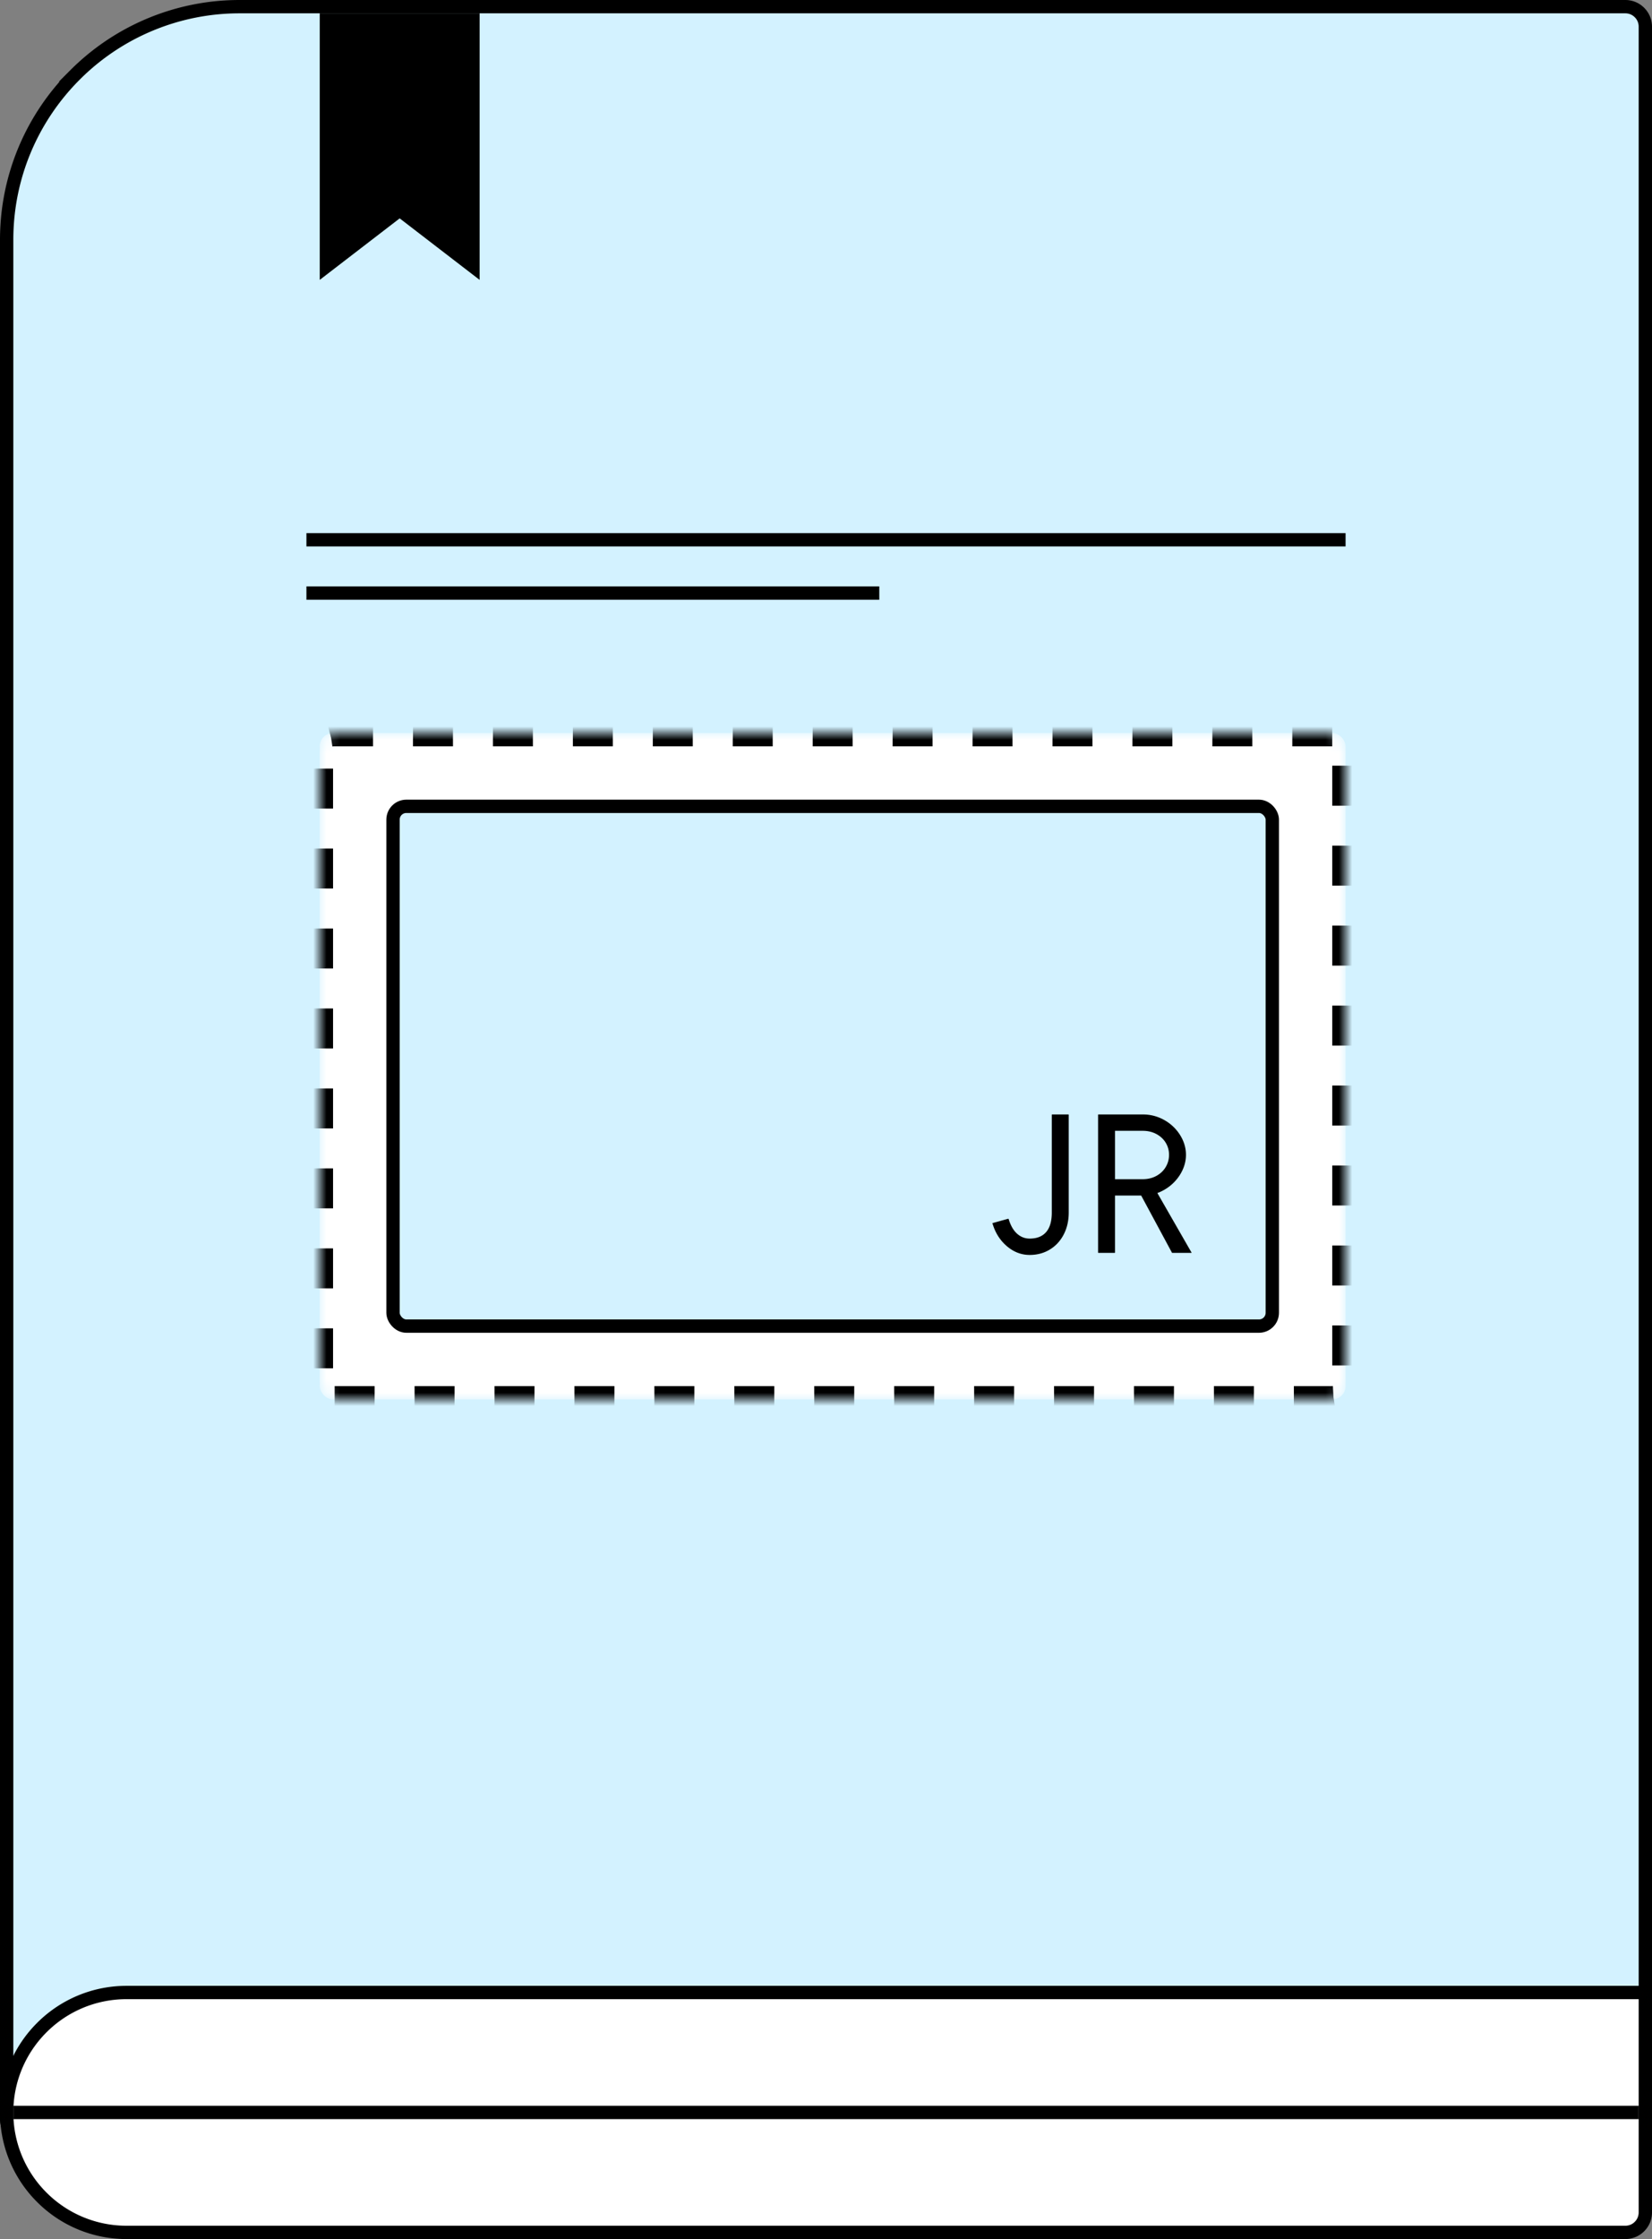 <svg width="124" height="168" viewBox="0 0 124 168" xmlns="http://www.w3.org/2000/svg" xmlns:xlink="http://www.w3.org/1999/xlink">
    <rect x="0" y="0" width="124" height="168" fill="#808080" stroke="none"/>
    <defs>
        <rect id="ak91izue8a" x="0" y="0" width="77" height="50" rx="1"/>
        <mask id="2vdln0dc4b" maskContentUnits="userSpaceOnUse" maskUnits="objectBoundingBox" x="0" y="0" width="77" height="50" fill="#fff">
            <use xlink:href="#ak91izue8a"/>
        </mask>
    </defs>
    <g fill="none" fill-rule="evenodd">
        <path d="M122 .5c.414 0 .79.168 1.06.44.272.27.44.646.44 1.06v157c0 .414-.168.79-.44 1.06-.27.272-.646.44-1.06.44H2c-.414 0-.79-.168-1.06-.44A1.495 1.495 0 0 1 .5 159V18c0-4.832 1.959-9.207 5.126-12.374A17.445 17.445 0 0 1 18 .5z" stroke="#000" fill="#D3F2FF"/>
        <path fill="#000" d="M23 40h78v1H23zM23 44h43v1H23zM24 1h12v20l-6-4.615L24 21z"/>
        <path d="M123.5 149.5V166c0 .414-.168.79-.44 1.06-.27.272-.646.44-1.06.44H9.5a8.972 8.972 0 0 1-6.364-2.636A8.972 8.972 0 0 1 .5 158.5a8.972 8.972 0 0 1 2.636-6.364A8.972 8.972 0 0 1 9.5 149.5h114z" stroke="#000" fill="#FFF"/>
        <path d="M1 158h122v1H1v-1z" fill="#000"/>
        <g transform="translate(24 55)">
            <use stroke="#000" mask="url(#2vdln0dc4b)" stroke-width="2" fill="#FFF" stroke-dasharray="3,3" xlink:href="#ak91izue8a"/>
            <rect stroke="#000" fill="#D3F2FF" x="5.5" y="5.5" width="66" height="39" rx="1"/>
            <path d="M53.287 39.16c.564 0 1.068-.135 1.512-.405.445-.27.792-.646 1.043-1.129.251-.483.377-1.032.377-1.647v-7.332c0-.009-.002-.016-.007-.02s-.012-.007-.021-.007h-1.215c-.01 0-.017.003-.021.007-.005.004-.007.011-.007.02v7.332c0 .651-.142 1.14-.426 1.466-.284.325-.695.488-1.235.488-.356 0-.672-.123-.946-.368-.275-.245-.486-.614-.633-1.105-.01-.009-.016-.014-.021-.014h-.021l-1.154.322a.023.023 0 0 0-.02.012c-.005.007-.002.016.009.027.203.693.562 1.258 1.075 1.696.514.438 1.084.657 1.711.657zm5.163-10.54c-.01 0-.016.003-.02.007-.005.005-.008.012-.008.021v10.33c0 .009.003.016.007.02.005.005.012.008.021.008h1.215c.01 0 .017-.003.021-.007.005-.005.007-.012.007-.021v-4.276h1.964l2.311 4.29c0 .004.002.008.004.01l.01.004h1.424c.009 0 .018-.003.028-.007.009-.005.009-.012 0-.022l-2.562-4.462.158-.061c.065-.028.13-.057.193-.09l.189-.103a3.357 3.357 0 0 0 1.176-1.145c.287-.47.431-.96.431-1.469 0-.511-.144-1-.431-1.467a3.278 3.278 0 0 0-1.176-1.13 3.224 3.224 0 0 0-1.64-.43H58.45zm1.243 1.227h2.078c.385 0 .727.08 1.028.242.3.161.534.379.7.652.166.274.249.575.249.904 0 .335-.083.642-.25.92-.165.279-.399.5-.7.664-.3.165-.642.247-1.027.247h-2.078v-3.629z" fill="#000" fill-rule="nonzero"/>
        </g>
    </g>
</svg>

